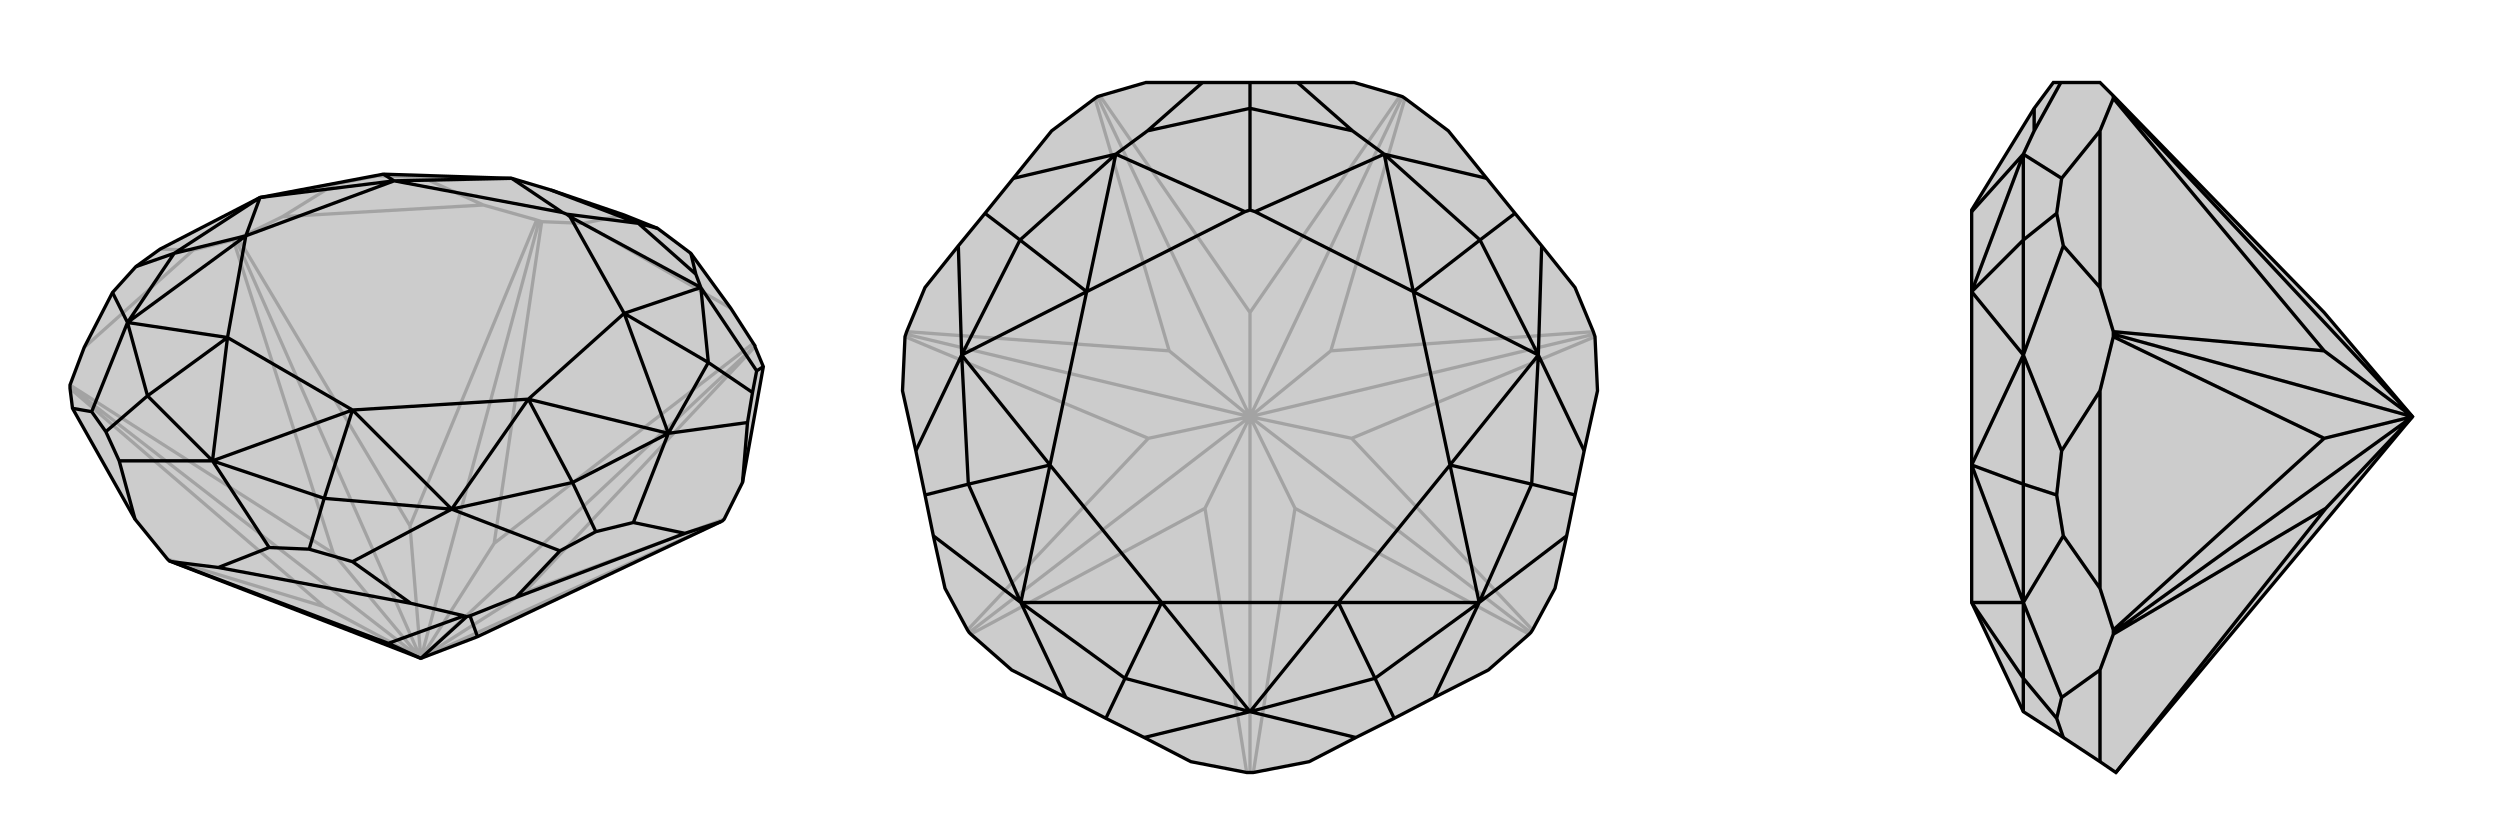 <svg xmlns="http://www.w3.org/2000/svg" viewBox="0 0 3000 1000">
    <g stroke="currentColor" stroke-width="4" fill="none" transform="translate(5 -33)">
        <path fill="currentColor" stroke="none" fill-opacity=".2" d="M455,242L609,247L656,261L744,291L784,307L824,337L872,403L899,445L901,448L901,449L911,473L886,612L864,656L862,658L860,659L568,797L500,823L198,706L196,704L157,656L82,523L79,499L79,497L79,495L96,450L130,384L158,353L187,332L307,270z" />
<path stroke-opacity=".2" d="M307,270L397,254M609,247L502,246M455,242L448,244M334,293L281,319M575,279L639,297M695,301L645,299M227,333L275,321M744,291L695,301M872,403L695,301M397,254L334,293M502,246L575,279M397,254L448,244M502,246L448,244M334,293L575,279M187,332L227,333M96,450L227,333M899,445L588,685M645,299L642,298M645,299L588,685M588,685L500,823M901,449L624,744M901,448L500,823M639,297L642,298M639,297L487,664M642,298L500,823M864,656L624,744M624,744L500,823M281,319L278,320M281,319L487,664M487,664L500,823M862,658L500,823M275,321L278,320M275,321L395,697M278,320L500,823M79,495L395,697M395,697L500,823M79,499L384,761M79,497L500,823M196,704L384,761M500,823L384,761" />
<path d="M455,242L609,247L656,261L744,291L784,307L824,337L872,403L899,445L901,448L901,449L911,473L886,612L864,656L862,658L860,659L568,797L500,823L198,706L196,704L157,656L82,523L79,499L79,497L79,495L96,450L130,384L158,353L187,332L307,270z" />
<path d="M250,586L318,690M250,586L138,586M537,644L418,707M384,631L366,692M148,420L105,527M172,508L122,551M537,644L667,694M148,420L130,384M797,553L755,660M682,612L710,671M204,337L158,353M797,553L892,540M836,378L903,478M845,468L898,504M830,362L824,337M761,301L784,307M250,586L384,631M250,586L172,508M384,631L537,644M384,631L418,525M172,508L148,420M172,508L268,438M537,644L682,612M148,420L204,337M797,553L682,612M682,612L629,512M307,270L204,337M204,337L290,316M797,553L845,468M845,468L836,378M845,468L744,409M455,242L468,250M836,378L830,362M830,362L761,301M761,301L656,261M761,301L675,290M250,586L418,525M250,586L268,438M537,644L418,525M537,644L629,512M148,420L268,438M148,420L290,316M797,553L629,512M797,553L744,409M307,270L290,316M307,270L468,250M836,378L744,409M836,378L679,293M609,247L468,250M609,247L670,288M675,290L679,293M675,290L670,288M418,525L268,438M418,525L629,512M268,438L290,316M629,512L744,409M290,316L468,250M744,409L679,293M468,250L670,288M614,750L559,772M817,673L860,659M257,714L201,707M488,757L552,772M892,540L886,612M903,478L911,473M892,540L898,504M903,478L898,504M667,694L614,750M755,660L817,673M667,694L710,671M755,660L710,671M614,750L817,673M318,690L257,714M418,707L488,757M318,690L366,692M418,707L366,692M257,714L488,757M138,586L157,656M105,527L82,523M138,586L122,551M105,527L122,551M559,772L555,773M559,772L568,797M552,772L555,773M552,772L461,805M555,773L500,823M201,707L198,706M201,707L461,805M500,823L461,805" />
    </g>
    <g stroke="currentColor" stroke-width="4" fill="none" transform="translate(1000 0)">
        <path fill="currentColor" stroke="none" fill-opacity=".2" d="M500,99L443,99L375,99L320,115L317,116L314,118L262,157L216,214L182,256L150,295L110,345L88,398L87,401L86,404L83,469L99,541L110,594L120,643L134,706L161,756L163,759L165,761L214,804L279,837L327,862L373,885L429,914L496,927L500,927L504,927L571,914L627,885L673,862L721,837L786,804L835,761L837,759L839,756L866,706L880,643L890,594L901,541L917,469L914,404L913,401L912,398L890,345L850,295L818,256L784,214L738,157L686,118L683,116L680,115L625,99L557,99z" />
<path stroke-opacity=".2" d="M680,115L500,375M320,115L500,375M500,375L500,500M686,118L597,421M683,116L500,500M314,118L403,421M317,116L500,500M912,398L597,421M597,421L500,500M88,398L403,421M403,421L500,500M914,404L622,526M913,401L500,500M86,404L378,526M87,401L500,500M839,756L622,526M622,526L500,500M161,756L378,526M378,526L500,500M835,761L554,610M837,759L500,500M165,761L446,610M163,759L500,500M504,927L554,610M500,500L554,610M496,927L446,610M500,500L446,610M500,500L500,927" />
<path d="M500,99L443,99L375,99L320,115L317,116L314,118L262,157L216,214L182,256L150,295L110,345L88,398L87,401L86,404L83,469L99,541L110,594L120,643L134,706L161,756L163,759L165,761L214,804L279,837L327,862L373,885L429,914L496,927L500,927L504,927L571,914L627,885L673,862L721,837L786,804L835,761L837,759L839,756L866,706L880,643L890,594L901,541L917,469L914,404L913,401L912,398L890,345L850,295L818,256L784,214L738,157L686,118L683,116L680,115L625,99L557,99z" />
<path d="M500,854L627,885M500,854L373,885M775,723L721,837M650,814L673,862M225,723L279,837M350,814L327,862M775,723L880,643M225,723L120,643M846,426L901,541M838,581L890,594M154,426L99,541M162,581L110,594M846,426L850,295M154,426L150,295M661,185L784,214M776,288L818,256M339,185L216,214M224,288L182,256M623,157L557,99M377,157L443,99M500,130L500,99M500,854L650,814M500,854L350,814M650,814L775,723M650,814L606,723M350,814L225,723M350,814L394,723M775,723L838,581M225,723L162,581M846,426L838,581M838,581L740,558M154,426L162,581M162,581L260,558M846,426L776,288M154,426L224,288M776,288L661,185M776,288L696,350M224,288L339,185M224,288L304,350M661,185L623,157M623,157L500,130M339,185L377,157M500,130L377,157M500,130L500,252M500,854L606,723M500,854L394,723M775,723L606,723M775,723L740,558M225,723L394,723M225,723L260,558M846,426L740,558M846,426L696,350M154,426L260,558M154,426L304,350M661,185L696,350M661,185L506,254M339,185L304,350M339,185L494,254M500,252L506,254M500,252L494,254M606,723L394,723M606,723L740,558M394,723L260,558M740,558L696,350M260,558L304,350M696,350L506,254M304,350L494,254" />
    </g>
    <g stroke="currentColor" stroke-width="4" fill="none" transform="translate(2000 0)">
        <path fill="currentColor" stroke="none" fill-opacity=".2" d="M366,723L366,558L366,350L366,254L366,252L441,130L464,99L473,99L520,99L536,115L789,375L895,500L539,927L539,927L520,914L476,885L428,854z" />
<path stroke-opacity=".2" d="M428,723L474,837M428,814L468,862M428,723L476,643M428,426L474,541M428,581L468,594M428,426L476,295M428,185L474,214M428,288L468,256M441,157L473,99M428,854L428,814M428,814L428,723M428,814L366,723M428,723L428,581M428,426L428,581M428,581L366,558M428,426L428,288M428,288L428,185M428,288L366,350M428,185L441,157M441,130L441,157M428,723L366,723M428,723L366,558M428,426L366,558M428,426L366,350M428,185L366,350M428,185L366,254M520,345L536,398M520,157L536,118M520,706L536,756M520,469L536,404M520,804L536,761M476,295L520,345M474,214L520,157M476,295L468,256M474,214L468,256M520,345L520,157M476,643L520,706M474,541L520,469M476,643L468,594M474,541L468,594M520,706L520,469M474,837L520,804M476,885L468,862M474,837L468,862M520,914L520,804M536,115L536,116M536,118L536,116M536,118L789,421M536,116L895,500M536,398L536,401M536,398L789,421M789,421L895,500M536,404L536,401M536,404L789,526M536,401L895,500M536,756L536,759M536,756L789,526M789,526L895,500M536,761L536,759M536,761L791,610M536,759L895,500M539,927L791,610M895,500L791,610" />
<path d="M366,723L366,558L366,350L366,254L366,252L441,130L464,99L473,99L520,99L536,115L789,375L895,500L539,927L539,927L520,914L476,885L428,854z" />
<path d="M428,723L474,837M428,814L468,862M428,723L476,643M428,426L474,541M428,581L468,594M428,426L476,295M428,185L474,214M428,288L468,256M441,157L473,99M428,854L428,814M428,814L428,723M428,814L366,723M428,723L428,581M428,426L428,581M428,581L366,558M428,426L428,288M428,288L428,185M428,288L366,350M428,185L441,157M441,157L441,130M428,723L366,723M428,723L366,558M428,426L366,558M428,426L366,350M428,185L366,350M428,185L366,254M520,345L536,398M520,157L536,118M520,706L536,756M520,469L536,404M520,804L536,761M476,295L520,345M474,214L520,157M476,295L468,256M474,214L468,256M520,345L520,157M476,643L520,706M474,541L520,469M476,643L468,594M474,541L468,594M520,706L520,469M474,837L520,804M476,885L468,862M474,837L468,862M520,914L520,804M536,115L536,116M536,118L536,116M536,118L789,421M536,116L895,500M536,398L536,401M536,398L789,421M789,421L895,500M536,404L536,401M536,404L789,526M536,401L895,500M536,756L536,759M536,756L789,526M789,526L895,500M536,761L536,759M536,761L791,610M536,759L895,500M539,927L791,610M895,500L791,610" />
    </g>
</svg>